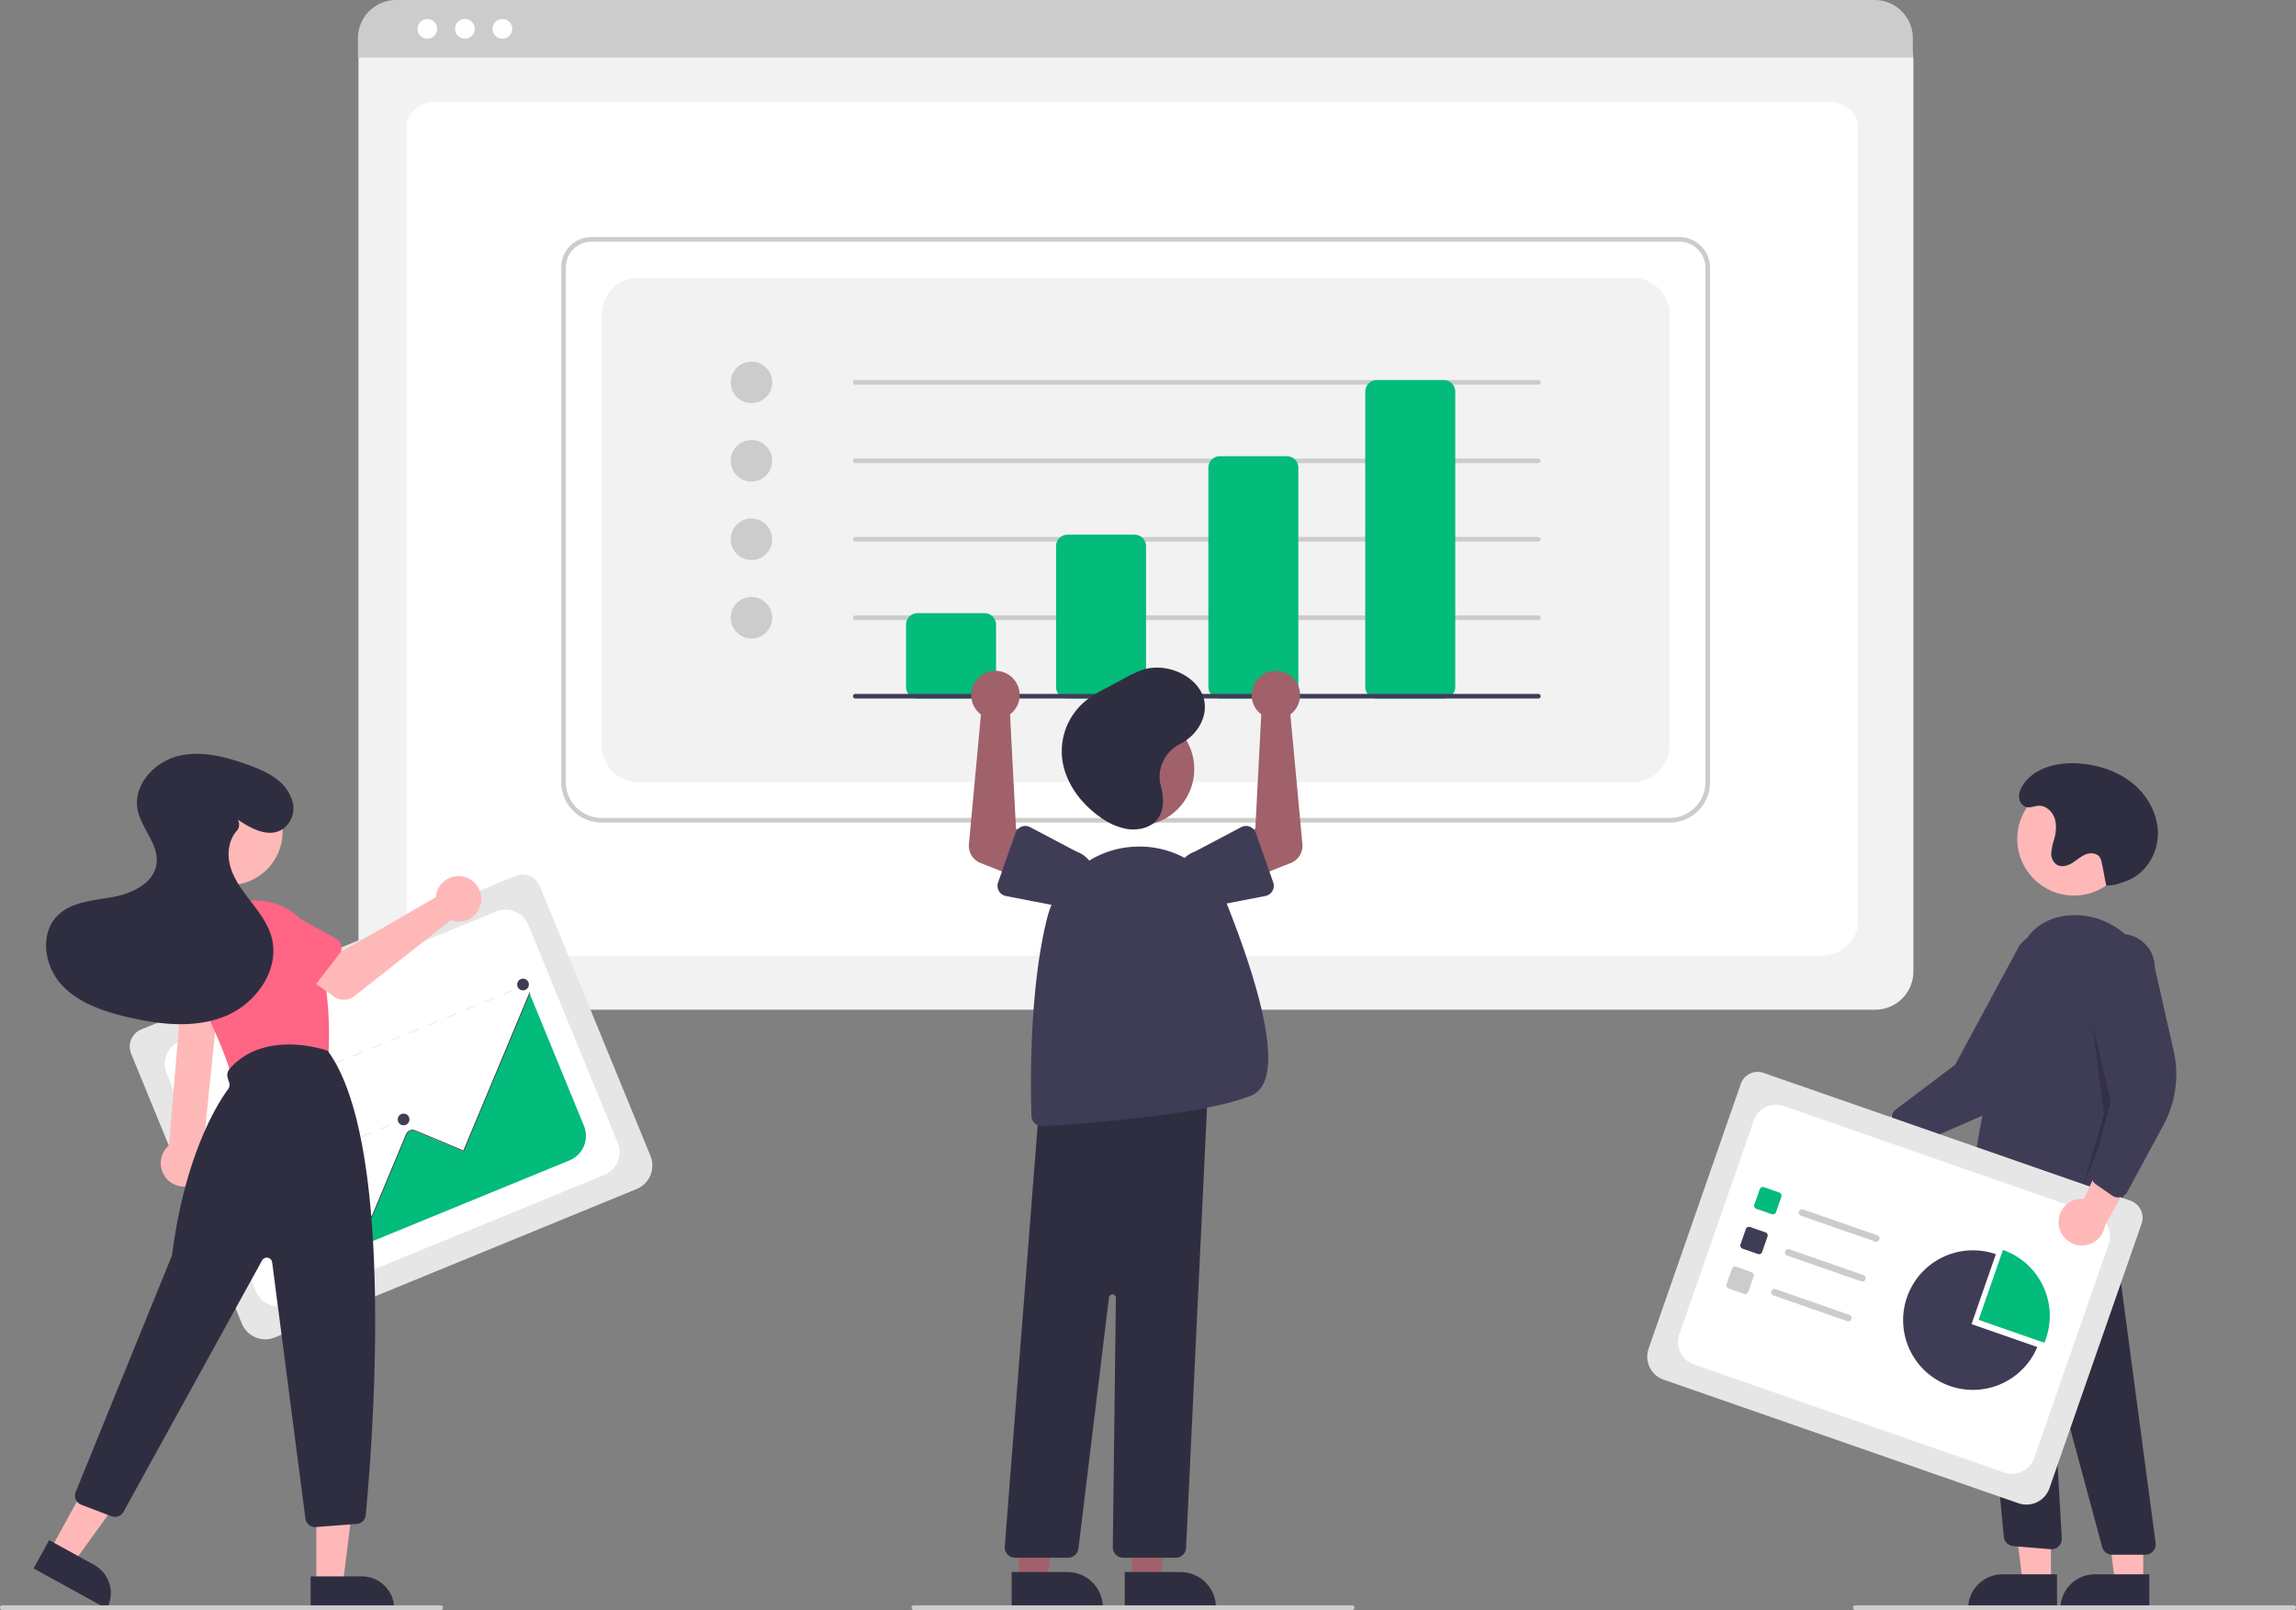 <svg data-name="Layer 1" xmlns="http://www.w3.org/2000/svg" width="995" height="697.681"><rect width="100%" height="100%" fill="#808080" stroke="none"/><path d="M812.689 437.548H171.85a16.519 16.519 0 01-16.5-16.5V25.894a12.102 12.102 0 0112.088-12.088h649.453a12.311 12.311 0 0112.298 12.297v394.945a16.519 16.519 0 01-16.5 16.5z" fill="#f2f2f2"/><path d="M789.311 414.181H192.067c-8.755 0-15.878-6.67-15.878-14.868V55.208c0-6.08 5.278-11.027 11.766-11.027h605.273c6.596 0 11.961 5.028 11.961 11.209v343.923c0 8.198-7.123 14.868-15.878 14.868z" fill="#fff"/><path d="M828.959 24.95h-673.84v-8.4A16.574 16.574 0 01171.679 0h640.72a16.574 16.574 0 0116.56 16.55z" fill="#ccc"/><circle cx="185.214" cy="12.5" r="4.283" fill="#fff"/><circle cx="201.473" cy="12.5" r="4.283" fill="#fff"/><circle cx="217.731" cy="12.5" r="4.283" fill="#fff"/><path d="M723.573 356.47H260.734a17.52 17.52 0 01-17.5-17.5V115.814a13.103 13.103 0 0113.088-13.088h471.454a13.312 13.312 0 0113.297 13.297V338.97a17.52 17.52 0 01-17.5 17.5zm-467.25-251.743a11.1 11.1 0 00-11.089 11.088V338.97a15.517 15.517 0 0015.5 15.5h462.839a15.518 15.518 0 0015.5-15.5V116.024a11.31 11.31 0 00-11.297-11.297z" fill="#ccc"/><path d="M276.734 338.97h430.839a16 16 0 0016-16V136.42a16 16 0 00-16-16H276.734a16 16 0 00-16 16v186.55a16 16 0 0016 16z" fill="#f2f2f2"/><circle cx="325.654" cy="165.695" r="9" fill="#ccc"/><circle cx="325.654" cy="199.695" r="9" fill="#ccc"/><circle cx="325.654" cy="233.695" r="9" fill="#ccc"/><circle cx="325.654" cy="267.695" r="9" fill="#ccc"/><path d="M666.654 166.695h-296a1 1 0 010-2h296a1 1 0 010 2zm0 34h-296a1 1 0 010-2h296a1 1 0 010 2zm0 34h-296a1 1 0 010-2h296a1 1 0 010 2zm0 34h-296a1 1 0 010-2h296a1 1 0 010 2z" fill="#ccc"/><path d="M426.654 302.695h-29a5.006 5.006 0 01-5-5v-27a5.006 5.006 0 015-5h29a5.006 5.006 0 015 5v27a5.006 5.006 0 01-5 5zm65 0h-29a5.006 5.006 0 01-5-5v-61a5.006 5.006 0 015-5h29a5.006 5.006 0 015 5v61a5.006 5.006 0 01-5 5zm66 0h-29a5.006 5.006 0 01-5-5v-95a5.006 5.006 0 015-5h29a5.006 5.006 0 015 5v95a5.006 5.006 0 01-5 5zm68 0h-29a5.006 5.006 0 01-5-5v-128a5.006 5.006 0 015-5h29a5.006 5.006 0 015 5v128a5.006 5.006 0 01-5 5z" fill="#03bb7a"/><path d="M666.654 302.695h-296a1 1 0 010-2h296a1 1 0 010 2z" fill="#3f3d56"/><path d="M796.701 489.243a10.056 10.056 0 0115.32-1.744l31.756-16.388-1.975 18.464-29.852 12.732a10.11 10.11 0 01-15.249-13.064z" fill="#ffb8b8"/><path d="M824.024 496.13a4.506 4.506 0 01-1.523-2.212l-2.526-8.16a4.515 4.515 0 011.587-4.921l25.737-19.44 27.876-51.713a14.497 14.497 0 1122.9 17.782l-15.859 33.47a46.374 46.374 0 01-23.463 22.697l-30.163 13.083a4.505 4.505 0 01-3.669-.04 4.455 4.455 0 01-.897-.547z" fill="#3f3d56"/><circle cx="898.775" cy="363.541" r="24.561" fill="#ffb8b8"/><path fill="#ffb8b8" d="M888.812 685.737l-12.259-.001-5.831-47.288 18.095.001-.005 47.288z"/><path d="M867.795 682.233h23.644v14.887h-38.53a14.887 14.887 0 0114.886-14.887z" fill="#2f2e41"/><path fill="#ffb8b8" d="M928.812 685.739l-12.259-.001-5.831-47.289 18.095.002-.005 47.288z"/><path d="M907.795 682.235h23.644v14.886h-38.53a14.887 14.887 0 0114.886-14.886zm21.913-8.495l-14.367-.001a4.508 4.508 0 01-4.345-3.33l-20.68-76.7a.5.5 0 00-.981.16l4.177 72.742a4.5 4.5 0 01-4.866 4.742l-16.148-1.347a4.512 4.512 0 01-4.096-3.964l-14.71-152.744 5.69 3.415 53.33-9.054 21.457 160.986a4.5 4.5 0 01-4.46 5.094z" fill="#2f2e41"/><path d="M871.527 529.42a32.94 32.94 0 01-16.692-4.699 4.48 4.48 0 01-2.136-4.589c1.875-11.486 11.684-70.407 20.608-102.529 3.635-13.083 11.671-20.13 23.887-20.943 17.868-1.172 33.75 12.807 35.403 31.2 2.918 32.448-8.933 78.55-14.163 96.865a4.496 4.496 0 01-7.088 2.307l-10.661-8.294a3.533 3.533 0 00-4.516.188c-8.987 8.016-17.523 10.494-24.642 10.493z" fill="#3f3d56"/><path opacity=".2" d="M906.787 443.738l8.999 38.001-13.002 31.999 9.002-30.999-4.999-39.001z"/><path d="M912.79 383.739a16.538 16.538 0 006.388-1.156c.894-.344 1.822-.627 2.715-.972 7.882-3.045 13.074-11.439 13.26-19.886s-4.188-16.647-10.683-22.05-14.91-8.179-23.335-8.82c-9.075-.692-19.294 1.61-24.366 9.167-1.35 2.011-2.294 4.452-1.494 6.881a4.404 4.404 0 001.24 1.906c2.265 2.015 4.523.5 6.832.367 3.173-.184 6.023 2.384 7.047 5.393s.574 6.322-.254 9.391a23.459 23.459 0 00-1.182 5.71 5.74 5.74 0 002.378 5.055c1.983 1.199 4.587.505 6.57-.691s3.7-2.86 5.843-3.741 5.022-.685 6.27 1.267a6.935 6.935 0 01.792 2.289c1.118 5.095.861 4.795 1.98 9.89z" fill="#2f2e41"/><path d="M874.721 651.432L720.925 597.87a10.556 10.556 0 01-6.49-13.426l39.966-114.758a7.734 7.734 0 019.836-4.755l158.995 55.371a7.867 7.867 0 014.837 10.006l-39.922 114.633a10.556 10.556 0 01-13.426 6.49z" fill="#e6e6e6"/><path d="M734.05 591.276l134.483 46.835a10.225 10.225 0 0013.019-6.293l32.272-92.667a10.225 10.225 0 00-6.293-13.019l-134.484-46.835a10.225 10.225 0 00-13.019 6.293l-32.272 92.667a10.225 10.225 0 006.293 13.019z" fill="#fff"/><path d="M767.82 526.17l-6.66-2.32a1.444 1.444 0 01-.888-1.837l2.32-6.66a1.444 1.444 0 011.836-.888l6.66 2.32a1.444 1.444 0 01.888 1.836l-2.32 6.66a1.444 1.444 0 01-1.836.888z" fill="#03bb7a"/><path d="M761.81 543.426l-6.66-2.32a1.444 1.444 0 01-.888-1.837l2.32-6.66a1.444 1.444 0 011.836-.888l6.66 2.32a1.444 1.444 0 01.889 1.836l-2.32 6.66a1.444 1.444 0 01-1.837.889z" fill="#3f3d56"/><path d="M755.8 560.682l-6.66-2.32a1.444 1.444 0 01-.887-1.837l2.32-6.66a1.444 1.444 0 011.836-.888l6.66 2.32a1.444 1.444 0 01.888 1.837l-2.32 6.66a1.444 1.444 0 01-1.836.888zm56.774-22.661l-32.09-11.175a1.443 1.443 0 11.949-2.725l32.09 11.176a1.443 1.443 0 11-.949 2.724zm-6.009 17.257l-32.09-11.176a1.443 1.443 0 01.948-2.725l32.09 11.176a1.443 1.443 0 11-.948 2.725zm-6.01 17.256l-32.09-11.176a1.443 1.443 0 01.948-2.725l32.09 11.176a1.443 1.443 0 01-.948 2.725z" fill="#ccc"/><path d="M885.954 581.883c.233-.56.454-1.13.656-1.712A30.239 30.239 0 00868 541.67l-10.548 30.287z" fill="#03bb7a"/><path d="M854.384 573.8l10.547-30.288a30.239 30.239 0 1017.955 40.214z" fill="#3f3d56"/><path d="M892.145 530.353a10.056 10.056 0 0110.98-10.827l14.873-32.492 9.84 15.748-15.632 28.44a10.11 10.11 0 01-20.061-.87z" fill="#ffb8b8"/><path d="M917.894 518.91a4.506 4.506 0 01-2.563-.8l-7.023-4.862a4.515 4.515 0 01-1.788-4.851l8.255-31.18-9.98-57.894a14.497 14.497 0 1128.994-.14l8.176 36.123a46.373 46.373 0 01-4.456 32.34l-15.66 28.908a4.505 4.505 0 01-2.911 2.233 4.455 4.455 0 01-1.044.123z" fill="#3f3d56"/><path d="M994 697.681H804a1 1 0 010-2h190a1 1 0 010 2z" fill="#ccc"/><path fill="#a0616a" d="M490.541 685.239l12.26-.001 5.832-47.287h-18.094l.002 47.288z"/><path d="M487.414 681.236h24.144a15.386 15.386 0 0115.387 15.386v.5l-39.53.001z" fill="#2f2e41"/><path fill="#a0616a" d="M441.541 685.239l12.26-.001 5.832-47.287h-18.094l.002 47.288z"/><path d="M438.414 681.236h24.144a15.386 15.386 0 0115.387 15.386v.5l-39.53.001z" fill="#2f2e41"/><circle cx="492.988" cy="333.297" r="24.561" fill="#a0616a"/><path d="M509.505 675.033h-22.751a4.5 4.5 0 01-4.5-4.555l1.322-108.031a1.5 1.5 0 00-2.989-.2l-13.24 108.83a4.504 4.504 0 01-4.467 3.956h-22.97a4.5 4.5 0 01-4.486-4.85l15.168-194.076.412-.045 72.629-7.844L514 670.747a4.495 4.495 0 01-4.495 4.286z" fill="#2f2e41"/><path d="M451.476 488.021a4.496 4.496 0 01-4.484-4.358c-.397-12.272-1.076-54.733 6.822-85.905a40.924 40.924 0 0137.792-30.84 41.18 41.18 0 0140.559 26.024c13.275 33.703 25.818 75.246 10.18 81.762-20.494 8.539-74.523 12.345-90.593 13.308q-.14.01-.276.01z" fill="#3f3d56"/><path d="M545.347 308.473a10.525 10.525 0 001.246 1.093l-2.578 49.526-10.725 5.49 6.171 17.269 19.93-7.875a8 8 0 005.026-8.18l-5.222-56.18a10.497 10.497 0 10-13.848-1.143z" fill="#a0616a"/><path d="M544.218 360.936l7.544 21.439a4.5 4.5 0 01-3.389 5.911l-22.245 4.308a12.497 12.497 0 01-8.228-23.602l19.974-10.543a4.5 4.5 0 016.344 2.487z" fill="#3f3d56"/><path d="M438.96 308.473a10.527 10.527 0 01-1.246 1.093l2.579 49.526 10.724 5.49-6.171 17.269-19.93-7.875a8 8 0 01-5.026-8.18l5.222-56.18a10.497 10.497 0 1113.848-1.143z" fill="#a0616a"/><path d="M442.692 358.24a4.495 4.495 0 013.741.21l19.974 10.542a12.497 12.497 0 01-8.228 23.602l-22.245-4.308a4.5 4.5 0 01-3.39-5.911l7.545-21.44a4.495 4.495 0 012.603-2.695z" fill="#3f3d56"/><path d="M502.527 337.484a16.143 16.143 0 019.041-15.168c7.466-3.854 12.156-12.075 10.1-19.582-2.63-9.61-15.708-15.84-26.304-12.535a48.566 48.566 0 00-8.261 3.84l-6.923 3.71a71.73 71.73 0 00-8.534 5.038 28.315 28.315 0 00-11.27 26.53c1.363 9.769 7.76 18.728 16.517 24.861a27.937 27.937 0 0011.319 5.031c4.197.692 8.87-.094 11.94-2.704 4.796-4.08 4.3-10.911 2.749-16.617a12.09 12.09 0 01-.374-2.404z" fill="#2f2e41"/><path d="M586 697.681H396a1 1 0 010-2h190a1 1 0 010 2z" fill="#ccc"/><path d="M275.91 515.254L119.133 579.57a10.984 10.984 0 01-14.316-5.987L56.825 456.601a8.047 8.047 0 014.386-10.487l162.077-66.492a8.186 8.186 0 0110.669 4.462l47.94 116.854a10.984 10.984 0 01-5.987 14.316z" fill="#e6e6e6"/><path d="M124.811 565.382l137.091-56.241a10.64 10.64 0 005.805-13.882l-38.753-94.462a10.64 10.64 0 00-13.881-5.806L77.982 451.232a10.64 10.64 0 00-5.805 13.882l38.753 94.463a10.64 10.64 0 0013.881 5.805z" fill="#fff"/><path fill="#e6e6e6" d="M226.18 427.385l2.016-.827.138.336-2.016.827zm-3.933 2.006l-4.072 1.67-.137-.335 4.071-1.67zm-8.143 3.341l-4.072 1.67-.138-.335 4.072-1.67zm-8.144 3.34l-4.072 1.671-.137-.336 4.071-1.67zm-8.143 3.342l-4.072 1.67-.138-.336 4.072-1.67zm-8.144 3.34l-4.072 1.671-.137-.336 4.071-1.67zm-8.143 3.341l-4.072 1.67-.138-.335 4.072-1.67zm-8.144 3.341l-4.072 1.67-.137-.335 4.071-1.67zm-8.143 3.341l-4.072 1.67-.138-.335 4.072-1.67zm-8.144 3.341l-4.072 1.67-.137-.336 4.071-1.67zm-8.143 3.34l-4.072 1.671-.138-.336 4.072-1.67zm-8.144 3.342l-4.072 1.67-.138-.336 4.072-1.67zm-8.144 3.34l-4.071 1.671-.138-.336 4.072-1.67zm-8.143 3.341l-4.072 1.67-.138-.335 4.072-1.67zm-8.144 3.341l-4.071 1.67-.138-.335 4.072-1.67zm-8.143 3.341l-4.072 1.67-.138-.335 4.072-1.67zm-8.144 3.341l-4.071 1.67-.138-.335 4.072-1.67zm-10.296 3.832l2.015-.827.138.335-2.016.827zm83.023 2.437l2.016-.827.138.336-2.016.827zm-3.873 1.983l-4.012 1.645-.137-.336 4.01-1.645zm-8.023 3.29l-4.011 1.646-.138-.336 4.011-1.645zm-8.022 3.292l-4.012 1.646-.138-.336 4.012-1.646zm-8.023 3.291l-4.011 1.646-.138-.336 4.011-1.646zm-8.023 3.292l-4.01 1.645-.139-.336 4.012-1.645zm-8.022 3.29l-4.011 1.646-.138-.336 4.011-1.645zm-8.023 3.292l-4.011 1.646-.138-.336 4.012-1.646zm-8.022 3.291l-4.011 1.646-.138-.336 4.011-1.646zm-10.176 3.783l2.016-.827.137.335-2.016.827zm36.969 2.101l2.016-.827.137.336-2.016.827zm-3.99 2.029l-4.127 1.693-.138-.336 4.127-1.693zm-8.254 3.386l-4.127 1.694-.138-.336 4.127-1.693zm-8.254 3.387l-4.127 1.693-.138-.336 4.127-1.693zm-10.407 3.877l2.015-.827.138.335-2.016.827zm41.252 12.545l2.016-.827.137.335-2.016.828zm-3.99 2.028l-4.126 1.694-.138-.336 4.127-1.693zm-8.253 3.387l-4.127 1.693-.138-.336 4.127-1.693zm-8.254 3.386l-4.127 1.693-.138-.336 4.127-1.693zm-10.407 3.877l2.016-.827.137.336-2.015.827z"/><path d="M130.632 550.512l116.175-47.66a11.48 11.48 0 006.258-14.963l-23.473-57.216-.227.1-28.51 68.168-21.144-8.84a2.742 2.742 0 00-2.435.152 2.922 2.922 0 00-1.212 1.433l-14.942 35.721-15.46-6.462a2.753 2.753 0 00-3.602 1.478c-.1.243-9.632 23.63-11.428 28.089z" fill="#03bb7a"/><path d="M130.275 551.05l-.335-.14 11.954-28.586a3.09 3.09 0 014.038-1.656l15.155 6.337 14.856-35.525a3.09 3.09 0 014.038-1.656l20.84 8.714 28.655-68.523.335.14-28.796 68.859-21.174-8.855a2.723 2.723 0 00-3.563 1.461l-14.996 35.86-15.49-6.477a2.726 2.726 0 00-3.563 1.461z" fill="#3f3d56"/><circle cx="141.667" cy="516.019" r="2.542" fill="#3f3d56"/><circle cx="174.906" cy="485.115" r="2.542" fill="#3f3d56"/><circle cx="226.662" cy="426.636" r="2.542" fill="#3f3d56"/><path d="M84.401 513.135a10.095 10.095 0 003.61-15.052l7.549-73.804H79.246l-5.999 72.066a10.15 10.15 0 0011.154 16.79z" fill="#ffb8b8"/><circle cx="99.38" cy="360.468" r="23.08" fill="#ffb8b8"/><path d="M103.725 467.26a4.221 4.221 0 01-4.068-3.1c-1.85-6.718-6.66-18.077-14.3-33.763a27.967 27.967 0 0115.883-38.613 27.955 27.955 0 0135.921 17.808c5.921 18.563 5.635 38.447 5.238 46.134a4.239 4.239 0 01-3.321 3.913l-34.446 7.523a4.208 4.208 0 01-.907.098z" fill="#ff6584"/><path fill="#ffb8b8" d="M137.082 686.425h11.52l5.481-44.437-17.003.001.002 44.436z"/><path d="M170.82 697.122l-36.206.001-.001-13.99h22.218a13.99 13.99 0 0113.99 13.989z" fill="#2f2e41"/><path fill="#ffb8b8" d="M21.882 671.495l10.096 5.55 26.212-36.298-14.899-8.192-21.409 38.94z"/><path d="M46.294 697.123L14.565 679.68l6.74-12.26 19.47 10.705a13.99 13.99 0 015.519 18.998zm90.25-35.363a4.228 4.228 0 01-4.19-3.684l-14.408-111.024a2.35 2.35 0 00-4.387-.832L53.514 655.16a4.252 4.252 0 01-5.209 1.911l-13.088-4.986a4.228 4.228 0 01-2.411-5.546L74.4 544.36a3.257 3.257 0 00.212-.81c5.634-43.605 19.969-65.78 24.228-71.537a3.275 3.275 0 00.466-2.982l-.586-1.756a4.226 4.226 0 01.814-4.113c15.346-17.48 42.095-7.942 42.363-7.844l.134.05.084.114c29.993 41.134 18.904 174.733 16.376 201.097a4.217 4.217 0 01-3.884 3.805l-17.736 1.366a4.42 4.42 0 01-.328.012z" fill="#2f2e41"/><path d="M189.106 387.278a9.892 9.892 0 00-.225 1.54l-40.367 23.288-9.812-5.648-10.46 13.694 16.398 11.687a7.518 7.518 0 009.02-.22l41.625-32.838a9.864 9.864 0 10-6.179-11.503z" fill="#ffb8b8"/><path d="M147.165 413.21l-13.047 16.908a4.229 4.229 0 01-6.394.35l-14.77-15.336a11.744 11.744 0 0114.403-18.554l18.525 10.358a4.229 4.229 0 011.283 6.273zm-50.567 29.377l-21.017-3.795a4.229 4.229 0 01-3.255-5.515l6.813-20.173a11.744 11.744 0 0123.102 4.242l-.665 21.213a4.229 4.229 0 01-4.978 4.028z" fill="#ff6584"/><path d="M103.033 355.159c5.932 4.06 13.72 8.233 19.78 3.91a11.025 11.025 0 003.618-12.71c-2.901-8.296-10.872-11.948-18.494-14.748-9.909-3.64-20.698-6.535-30.927-3.928s-19.269 12.51-17.422 22.903c1.485 8.358 9.368 15.312 8.25 23.727-1.127 8.469-10.651 12.927-19.06 14.44s-17.816 2-23.86 8.04c-7.708 7.704-5.783 21.475 1.47 29.609s18.2 11.822 28.806 14.328c14.053 3.321 29.252 5.067 42.599-.445s23.733-20.349 19.866-34.261c-1.633-5.877-5.48-10.844-9.198-15.679s-7.483-9.891-8.901-15.823c-1.182-4.944-.307-10.684 2.971-14.392a4.17 4.17 0 00.559-4.873z" fill="#2f2e41"/><path d="M191 697.681H1a1 1 0 010-2h190a1 1 0 010 2z" fill="#ccc"/></svg>